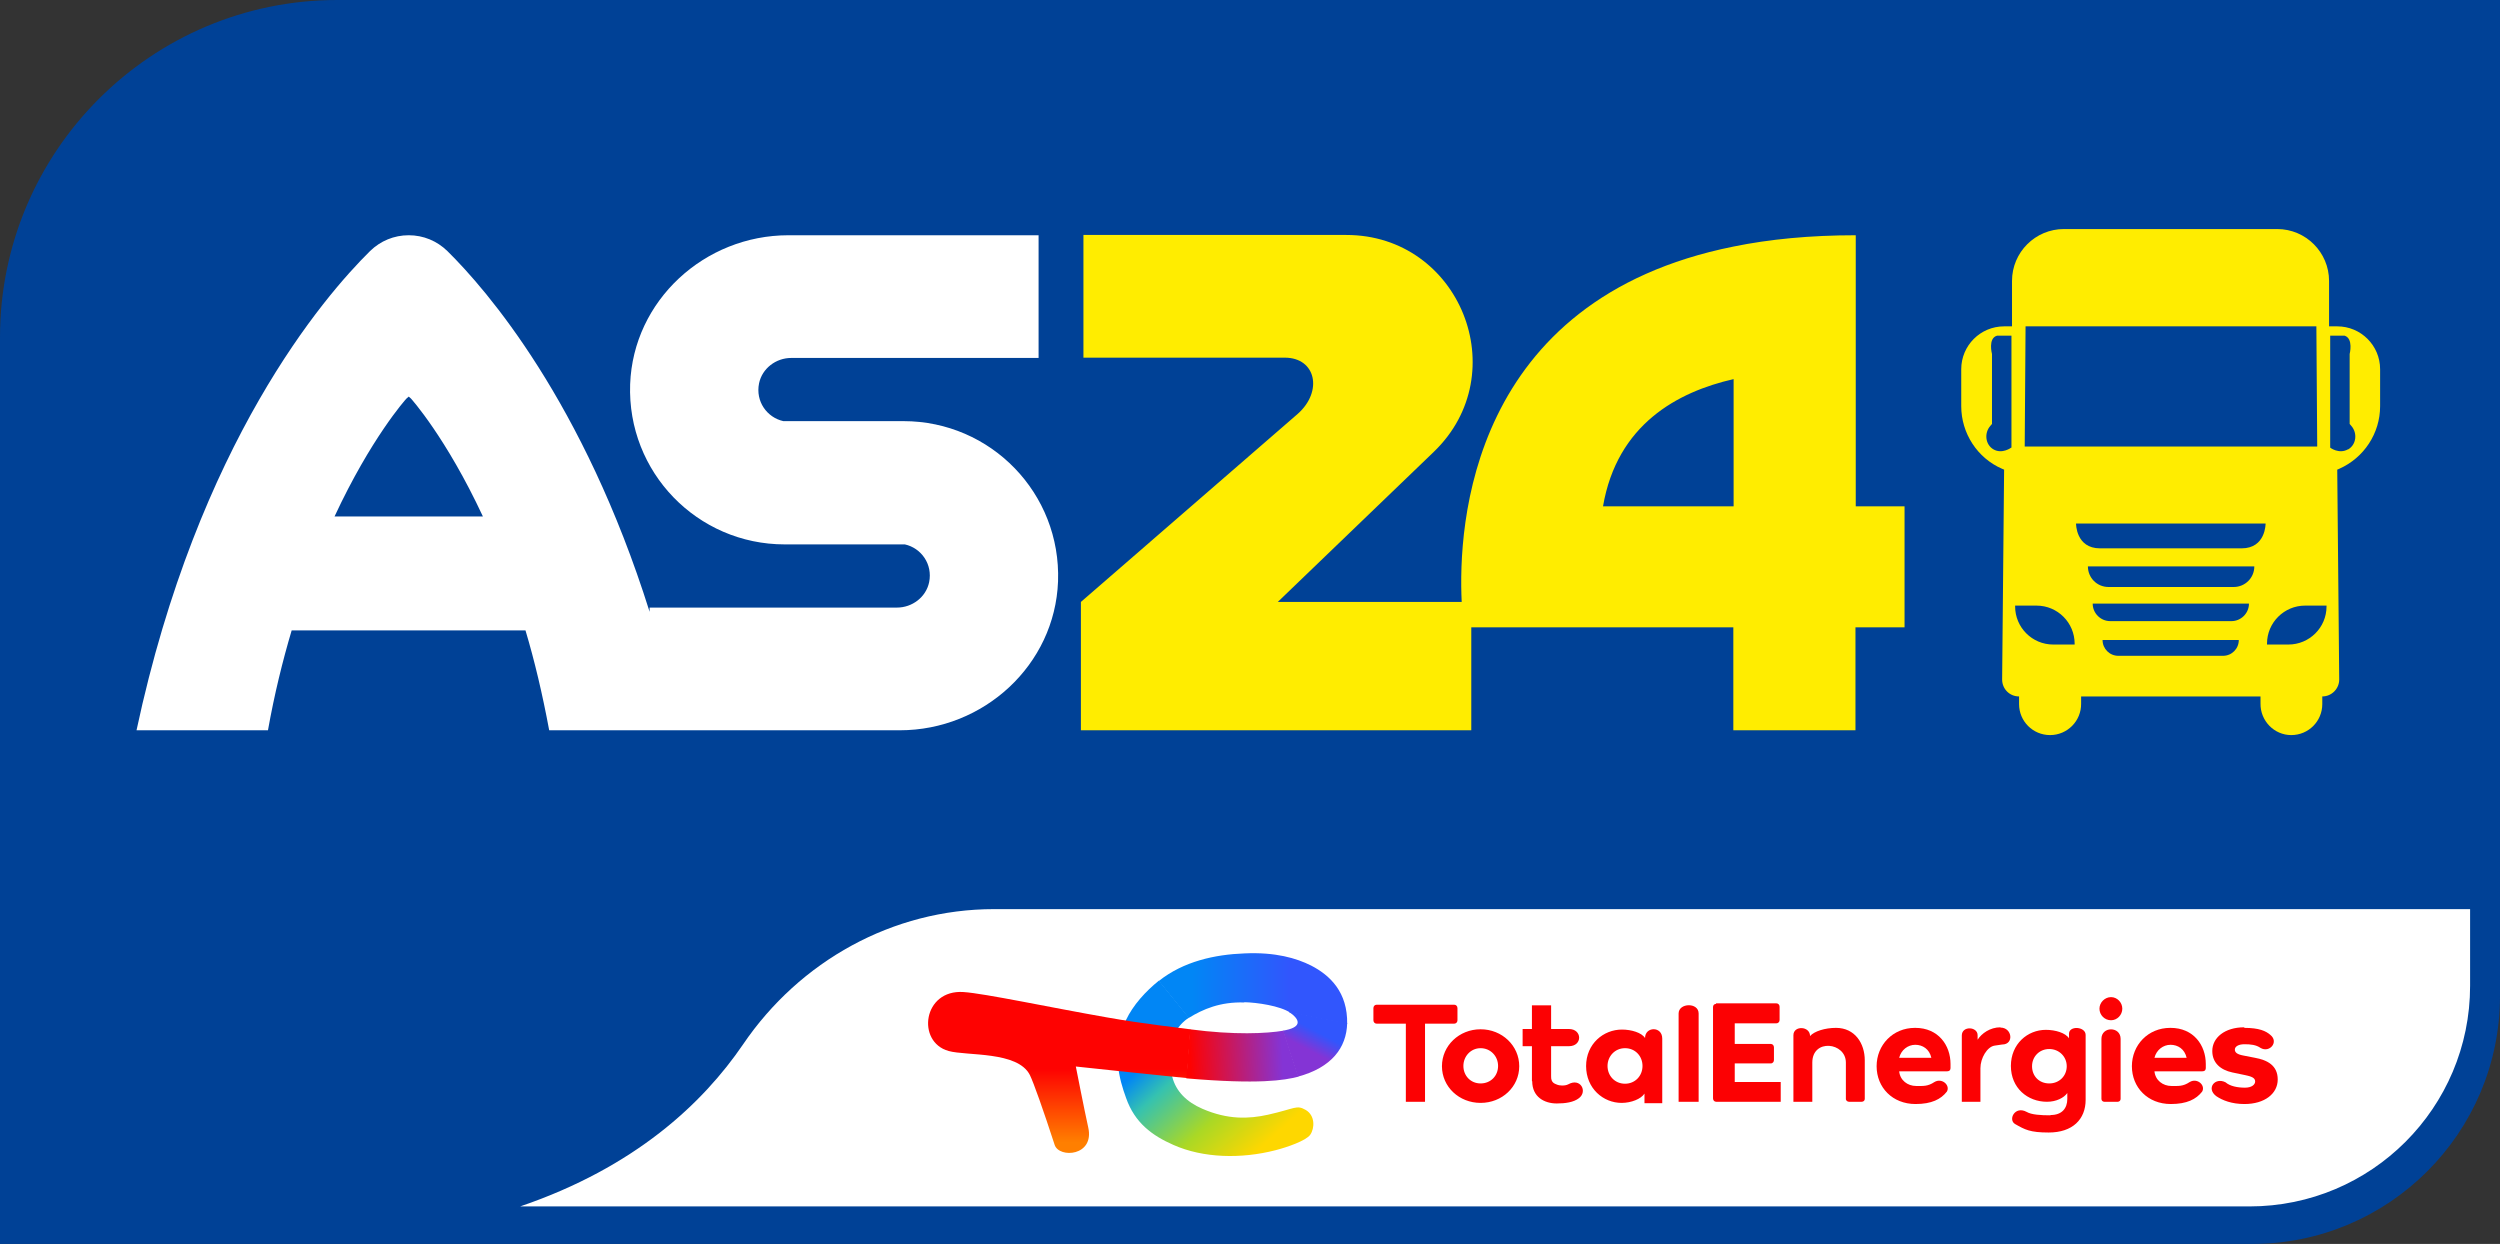 <?xml version="1.0" encoding="UTF-8"?>
<svg id="c" data-name="Layer 1" xmlns="http://www.w3.org/2000/svg" width="88.63" height="44.1" xmlns:xlink="http://www.w3.org/1999/xlink" viewBox="0 0 88.63 44.1">
  <rect x="0" y="0" width="88.63" height="44.1" fill="#333333" stroke="none"/>
  <defs>
    <style>
      .i {
        fill: #fc0103;
      }

      .j {
        fill: #fff;
      }

      .k {
        fill: url(#d);
      }

      .l {
        fill: url(#h);
      }

      .m {
        fill: #004196;
      }

      .n {
        fill: url(#g);
      }

      .o {
        fill: url(#e);
      }

      .p {
        fill: url(#f);
      }

      .q {
        fill: #ffed00;
      }
    </style>
    <linearGradient id="d" x1="-890.74" y1="1093.37" x2="-889.76" y2="1092.3" gradientTransform="translate(3550.19 4344.5) scale(3.94 -3.94)" gradientUnits="userSpaceOnUse">
      <stop offset="0" stop-color="#0186f5"/>
      <stop offset=".13" stop-color="#0186f5"/>
      <stop offset=".32" stop-color="#35c2b0"/>
      <stop offset=".67" stop-color="#aad825"/>
      <stop offset="1" stop-color="#fed700"/>
    </linearGradient>
    <linearGradient id="e" x1="-891.53" y1="1092.39" x2="-891.53" y2="1093.05" gradientTransform="translate(3550.19 4344.5) scale(3.94 -3.94)" gradientUnits="userSpaceOnUse">
      <stop offset="0" stop-color="#ff7f00"/>
      <stop offset="1" stop-color="#fe0201"/>
    </linearGradient>
    <linearGradient id="f" x1="-890.55" y1="1093.78" x2="-889.46" y2="1093.76" gradientTransform="translate(3550.19 4344.5) scale(3.94 -3.94)" gradientUnits="userSpaceOnUse">
      <stop offset="0" stop-color="#0186f5"/>
      <stop offset=".2" stop-color="#0186f5"/>
      <stop offset="1" stop-color="#3156fd"/>
    </linearGradient>
    <linearGradient id="g" x1="-889.3" y1="1093.23" x2="-889.2" y2="1093.42" gradientTransform="translate(3550.19 4344.5) scale(3.94 -3.94)" gradientUnits="userSpaceOnUse">
      <stop offset="0" stop-color="#8434d5"/>
      <stop offset=".85" stop-color="#3156fd"/>
      <stop offset="1" stop-color="#3156fd"/>
    </linearGradient>
    <linearGradient id="h" x1="-889.52" y1="1093.18" x2="-890.35" y2="1093.14" gradientTransform="translate(3550.19 4344.5) scale(3.94 -3.94)" gradientUnits="userSpaceOnUse">
      <stop offset="0" stop-color="#8434d5"/>
      <stop offset="1" stop-color="#fe0201"/>
    </linearGradient>
  </defs>
  <path class="m" d="M11.96,0h76.67v35.31c0,4.85-3.94,8.79-8.79,8.79H0V11.96C0,5.36,5.36,0,11.96,0Z"/>
  <g>
    <path class="j" d="M18.44,42.77h61.31c4.32,0,7.82-3.5,7.82-7.82v-2.72h-52.33c-3.59,0-6.89,1.84-8.9,4.8-1.42,2.08-3.82,4.35-7.9,5.74Z"/>
    <g>
      <path class="j" d="M32.03,14.93h-4.26c-.58-.13-.99-.7-.86-1.34.11-.53.6-.9,1.14-.9h8.77v-4.35h-8.87c-2.97,0-5.5,2.31-5.61,5.28-.11,3.12,2.38,5.68,5.48,5.68h4.26c.58.13.99.7.86,1.34-.11.53-.6.9-1.14.9h-8.77v.15c-2.34-7.45-5.78-11.42-7.17-12.79-.37-.36-.85-.56-1.37-.56s-1,.2-1.37.56c-1.63,1.61-6.1,6.79-8.28,16.99h4.66c.23-1.29.52-2.46.84-3.54h8.29c.32,1.07.6,2.25.84,3.54h12.43c2.97,0,5.5-2.31,5.61-5.28.11-3.12-2.38-5.68-5.48-5.68ZM11.86,18.31c1.29-2.77,2.51-4.14,2.55-4.18l.08-.07.08.07s1.24,1.37,2.55,4.18h-5.25Z"/>
      <path class="q" d="M65.79,17.95v-9.61c-1.62,0-3.06.14-4.33.4-9.37,1.88-9.77,9.91-9.64,12.6h-6.52l5.53-5.32c2.9-2.79.92-7.69-3.1-7.69h-9.32v4.35h7.14c1.1,0,1.36,1.19.46,1.99l-7.69,6.67v4.55h13.84v-3.65h9.29v3.65h4.33v-3.65h1.74v-4.29h-1.74ZM61.46,17.95h-4.63c.5-2.91,2.65-4.06,4.63-4.51v4.51Z"/>
      <path class="q" d="M82.85,11.57h-.28v-1.61c0-1.01-.82-1.84-1.84-1.84h-7.56c-1.01,0-1.84.82-1.84,1.84v1.61h-.28c-.84,0-1.52.68-1.52,1.52v1.31c0,.96.57,1.84,1.45,2.22.04.02.07.03.07.03l-.07,7.44c0,.33.26.6.6.6v.27c0,.61.49,1.1,1.1,1.1s1.11-.5,1.1-1.12v-.25s1.72,0,3.18,0c1.46,0,3.18,0,3.18,0v.25c-.01.61.48,1.12,1.09,1.12s1.1-.49,1.1-1.1v-.27c.33,0,.6-.27.6-.6l-.07-7.44s.03-.01.07-.03c.88-.39,1.45-1.26,1.45-2.22v-1.31c0-.84-.68-1.52-1.52-1.52ZM71.3,15.87s-.32.24-.63.06c-.29-.17-.33-.58-.11-.83l.06-.07v-2.48s-.15-.56.18-.65h.51v3.97ZM71.8,11.57h10.32l.03,4.26h-10.37l.03-4.26ZM73.55,22.85h-.76c-.75,0-1.35-.61-1.35-1.35v-.03h.76c.75,0,1.35.61,1.35,1.35v.03ZM78.81,23.25h-3.71c-.31,0-.56-.25-.56-.56h4.83c0,.31-.25.56-.56.56ZM79.11,22.02h-4.3c-.34,0-.62-.28-.62-.62h5.54c0,.34-.28.62-.62.62ZM79.17,20.81c-.53,0-1.41,0-2.21,0-.8,0-1.68,0-2.21,0-.41,0-.73-.33-.73-.73,0,0,1.92,0,2.95,0,1.03,0,2.95,0,2.95,0,0,.41-.33.73-.73.73ZM79.47,19.44c-.86,0-.87,0-2.51,0-1.64,0-1.65,0-2.51,0s-.85-.88-.85-.88h6.72s.01.88-.85.88ZM82.48,21.5c0,.75-.61,1.35-1.35,1.35h-.76v-.03c0-.75.61-1.35,1.35-1.35h.76v.03ZM83.24,15.93c-.32.18-.63-.06-.63-.06v-3.97h.51c.32.1.18.65.18.65v2.48l.06.07c.22.25.18.66-.11.83Z"/>
    </g>
    <g>
      <g>
        <path class="k" d="M41.08,34.77c-.46.37-.91.86-1.16,1.39-.53,1.1-.24,2.1,0,2.76.31.89.93,1.34,1.68,1.67,1.06.47,2.4.5,3.61.19.43-.11,1.09-.34,1.24-.55.16-.23.18-.68-.16-.88-.33-.19-.36-.05-1.34.17-.68.15-1.42.18-2.32-.21-.56-.24-.94-.62-1.07-1.13-.37-1.46.43-2,.59-2.1l-1.06-1.31Z"/>
        <path class="o" d="M42.19,36.49c-.42-.06-1.65-.19-2.94-.42-2-.35-4.34-.85-5.09-.9-1.44-.1-1.68,1.77-.53,2.09.65.18,2.45,0,2.88.85.13.26.48,1.25.88,2.48.16.48,1.42.4,1.19-.62-.13-.58-.44-2.16-.44-2.16,0,0,3.64.39,3.94.41l.12-1.74Z"/>
        <path class="p" d="M44.11,35.53c.46.01,1.27.13,1.63.37l2.02.4c.02-1.12-.6-1.72-1.28-2.07-.52-.26-1.26-.48-2.36-.43-1.05.04-2.16.28-3.04.98l1.06,1.31c.5-.31,1.12-.58,1.98-.55h0Z"/>
        <path class="n" d="M45.7,35.88s.11.07.15.11c.22.2.29.44-.37.55l.53,1.63c1.2-.32,1.73-1.03,1.75-1.9l-2.05-.4Z"/>
        <path class="l" d="M45.5,36.54c-.59.1-1.74.16-3.32-.05l-.12,1.74c2.57.22,3.47.07,3.97-.06l-.53-1.63Z"/>
      </g>
      <g>
        <path class="i" d="M48.69,36.17c0,.07.05.12.11.12h1.04v2.77h.68s0-2.77,0-2.77h1.04c.06,0,.11-.05.11-.12v-.43c0-.07-.05-.12-.11-.12h-2.76c-.06,0-.11.05-.11.12v.43Z"/>
        <path class="i" d="M51.12,37.8c0,.73.61,1.3,1.37,1.3s1.37-.57,1.37-1.3-.61-1.31-1.37-1.31-1.37.58-1.37,1.31h0ZM51.88,37.79c0-.34.26-.63.61-.63s.62.28.62.63-.26.62-.62.62-.61-.28-.61-.62h0ZM54.32,38.33c0,.56.43.79.87.79.3,0,.6-.04.79-.19.31-.24.05-.73-.38-.49-.13.07-.34.04-.38.02-.09-.04-.24-.06-.23-.31v-1.06h.63c.49,0,.48-.61,0-.61h-.63v-.84h-.68s0,.84,0,.84h-.33v.61h.33v1.24ZM56.23,37.79c0,.8.61,1.31,1.26,1.31.34,0,.69-.14.81-.33v.34h.63v-2.29c0-.45-.61-.43-.61-.02-.12-.19-.48-.3-.82-.3-.65,0-1.27.5-1.27,1.3h0ZM56.99,37.79c0-.34.26-.63.62-.63s.62.28.62.63-.26.63-.62.63-.62-.28-.62-.63ZM60.22,39.06v-3.13c0-.4-.71-.38-.71,0v3.13h.71ZM60.84,35.59c-.07,0-.11.05-.11.11v3.24c0,.07.05.12.11.12h2.29v-.7s-1.63,0-1.63,0v-.66h1.28c.07,0,.11-.06.11-.12v-.45c0-.07-.05-.12-.11-.12h-1.28v-.73h1.47c.07,0,.12-.05.12-.12v-.47c0-.07-.05-.12-.12-.12h-2.14ZM65.44,38.96c0,.06.06.1.11.1h.45c.06,0,.11-.04.11-.1v-1.37c0-.6-.35-1.15-1.02-1.15-.39,0-.77.12-.92.29,0-.36-.59-.38-.59-.03v2.36h.67s0-1.39,0-1.39c0-.86,1.19-.72,1.19,0v1.29ZM70.92,36.42c-.37,0-.67.22-.81.44v-.16c0-.31-.56-.34-.56.01v2.35h.66s0-1.19,0-1.19c0-.36.24-.76.5-.8l.27-.04c.43,0,.36-.6-.06-.6h0ZM72.69,39.54c-.34,0-.67-.02-.84-.12-.42-.23-.67.28-.41.43.35.2.53.3,1.19.3.85,0,1.31-.47,1.31-1.16v-2.3c0-.3-.59-.34-.59-.04v.16c-.12-.19-.48-.3-.82-.3-.65,0-1.24.5-1.24,1.28s.59,1.27,1.28,1.27c.33,0,.6-.14.72-.31v.21c0,.33-.19.57-.59.57h0ZM72.04,37.8c0-.34.26-.61.61-.61s.62.27.62.61-.26.61-.62.61-.61-.26-.61-.61Z"/>
        <path class="i" d="M74.84,36.17c.22,0,.4-.19.4-.41s-.18-.41-.4-.41-.41.19-.41.41.18.41.41.41ZM75.08,39.06c.06,0,.1-.05.1-.1v-2.13c0-.45-.68-.45-.68,0v2.13c0,.06.05.1.1.1h.47Z"/>
        <path class="i" d="M76.94,36.44c-.79,0-1.36.61-1.36,1.36s.56,1.34,1.38,1.34c.57,0,.9-.17,1.11-.44.13-.22-.17-.5-.44-.34-.24.16-.4.14-.65.14-.3,0-.57-.2-.6-.52h1.69c.11,0,.13-.06.13-.12v-.14c0-.66-.43-1.28-1.25-1.28h0ZM77.51,37.5h-1.13c.07-.28.31-.46.57-.46s.5.15.57.46h0Z"/>
        <path class="i" d="M79.56,36.42c-.69,0-1.13.37-1.13.84,0,.42.29.67.71.76l.43.09c.25.05.38.1.38.23,0,.11-.12.22-.36.22-.26,0-.53-.05-.69-.19-.37-.19-.7.21-.33.49.22.15.55.28,1,.28.72,0,1.18-.37,1.18-.87s-.37-.69-.81-.77l-.41-.08c-.22-.04-.3-.11-.3-.21,0-.11.13-.19.34-.19.22,0,.41.02.57.13.32.19.66-.21.35-.46-.16-.14-.4-.25-.92-.25h0Z"/>
        <path class="i" d="M67.89,36.44c-.79,0-1.36.61-1.36,1.36s.56,1.34,1.38,1.34c.57,0,.9-.17,1.11-.44.13-.22-.17-.5-.44-.34-.24.16-.4.14-.65.14-.3,0-.57-.2-.6-.52h1.69c.11,0,.13-.06.13-.12v-.14c0-.66-.43-1.28-1.25-1.28h0ZM68.46,37.5h-1.13c.07-.28.31-.46.57-.46s.5.15.57.46h0Z"/>
      </g>
    </g>
  </g>
</svg>